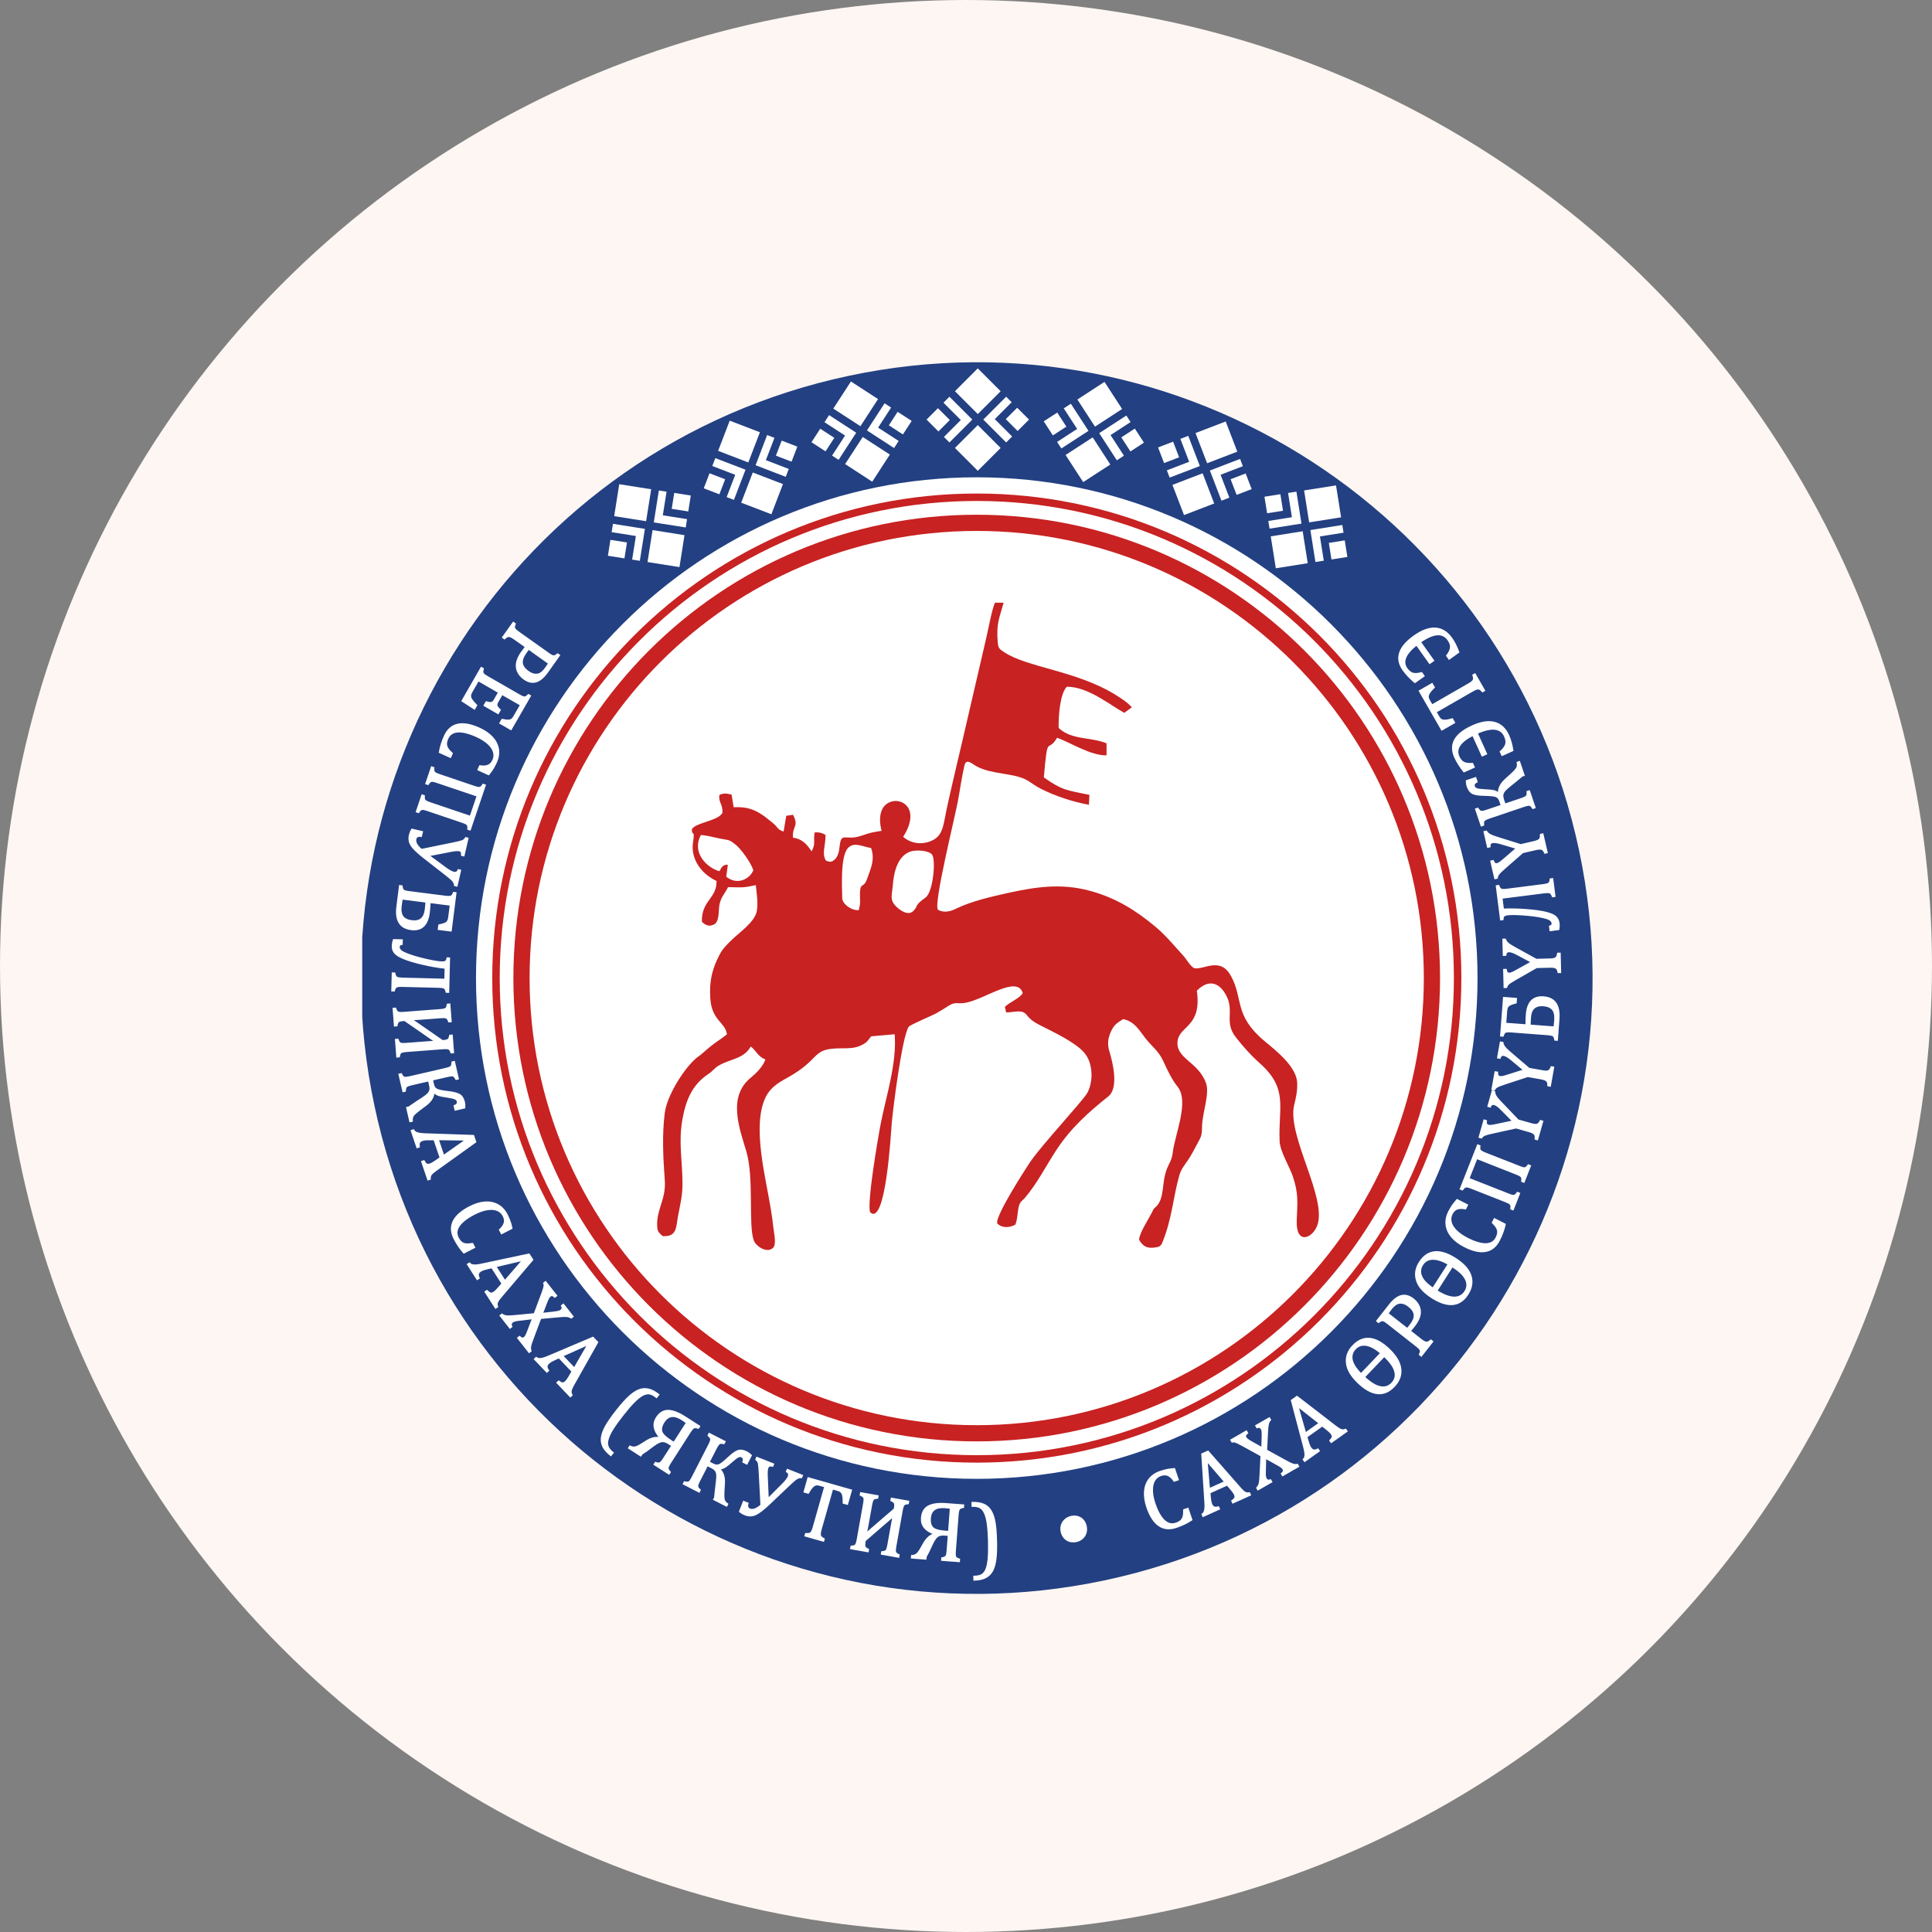 <?xml version="1.0" encoding="UTF-8"?> <svg xmlns="http://www.w3.org/2000/svg" width="80" height="80" viewBox="0 0 80 80" fill="none"><rect x="0" y="0" width="80" height="80" fill="#808080" stroke="none"/><circle cx="40" cy="40" r="40" fill="#FDF6F2"></circle><g clip-path="url(#clip0_737_80)"><path d="M40.499 65.866C54.508 65.866 65.865 54.509 65.865 40.5C65.865 26.491 54.508 15.134 40.499 15.134C26.49 15.134 15.133 26.491 15.133 40.5C15.133 54.509 26.49 65.866 40.499 65.866Z" stroke="black" stroke-width="0.064" stroke-miterlimit="22.926"></path><path d="M40.447 63.252C53.012 63.252 63.198 53.066 63.198 40.5C63.198 27.935 53.012 17.749 40.447 17.749C27.881 17.749 17.695 27.935 17.695 40.5C17.695 53.066 27.881 63.252 40.447 63.252Z" fill="white"></path><path fill-rule="evenodd" clip-rule="evenodd" d="M35.145 15.562C48.917 12.635 62.456 21.427 65.383 35.199C68.31 48.972 59.519 62.51 45.746 65.438C31.973 68.365 18.435 59.573 15.508 45.801C12.58 32.028 21.372 18.49 35.145 15.562ZM40.445 19.764C51.897 19.764 61.181 29.048 61.181 40.5C61.181 51.952 51.897 61.236 40.445 61.236C28.993 61.236 19.71 51.952 19.71 40.5C19.71 29.048 28.993 19.764 40.445 19.764Z" fill="#234082"></path><path fill-rule="evenodd" clip-rule="evenodd" d="M40.447 20.436C51.529 20.436 60.512 29.419 60.512 40.5C60.512 51.581 51.529 60.565 40.447 60.565C29.366 60.565 20.383 51.581 20.383 40.5C20.383 29.419 29.366 20.436 40.447 20.436ZM40.447 20.744C51.358 20.744 60.203 29.589 60.203 40.5C60.203 51.411 51.358 60.256 40.447 60.256C29.537 60.256 20.692 51.411 20.692 40.5C20.692 29.589 29.536 20.744 40.447 20.744Z" fill="#C82222"></path><path fill-rule="evenodd" clip-rule="evenodd" d="M40.443 21.314C51.039 21.314 59.629 29.904 59.629 40.5C59.629 51.096 51.039 59.685 40.443 59.685C29.847 59.685 21.258 51.096 21.258 40.5C21.258 29.904 29.847 21.314 40.443 21.314ZM40.443 21.985C50.669 21.985 58.958 30.275 58.958 40.5C58.958 50.725 50.669 59.014 40.443 59.014C30.218 59.014 21.929 50.725 21.929 40.5C21.929 30.275 30.218 21.985 40.443 21.985Z" fill="#C82222"></path><path fill-rule="evenodd" clip-rule="evenodd" d="M43.219 17.447L43.778 17.084L44.156 17.666L43.597 18.029L43.219 17.447ZM44.048 16.909L44.342 16.718L45.071 17.841L43.948 18.57L43.772 18.299L44.332 17.936L44.602 17.761L44.426 17.491L44.048 16.909ZM44.612 16.543L45.735 15.813L46.464 16.936L45.341 17.666L44.612 16.543ZM46.639 17.206L46.815 17.477L46.256 17.841L45.985 18.016L46.161 18.286L46.539 18.868L46.246 19.059L45.516 17.936L46.639 17.206ZM46.991 17.747L47.368 18.329L46.809 18.693L46.431 18.111L46.991 17.747ZM45.975 19.234L44.853 19.963L44.123 18.84L45.246 18.111L45.975 19.234Z" fill="white"></path><path fill-rule="evenodd" clip-rule="evenodd" d="M38.367 17.374L38.839 16.902L39.33 17.393L38.858 17.865L38.367 17.374ZM39.067 16.675L39.314 16.427L40.261 17.374L39.314 18.321L39.086 18.093L39.557 17.621L39.785 17.393L39.557 17.165L39.067 16.675ZM39.542 16.2L40.488 15.253L41.435 16.2L40.488 17.146L39.542 16.2ZM41.663 16.427L41.891 16.656L41.419 17.128L41.192 17.355L41.419 17.583L41.91 18.074L41.663 18.321L40.716 17.374L41.663 16.427ZM42.119 16.884L42.61 17.374L42.138 17.846L41.647 17.355L42.119 16.884ZM41.435 18.549L40.488 19.495L39.542 18.549L40.488 17.602L41.435 18.549Z" fill="white"></path><path fill-rule="evenodd" clip-rule="evenodd" d="M47.953 18.527L48.576 18.288L48.825 18.936L48.202 19.175L47.953 18.527ZM48.877 18.173L49.203 18.047L49.683 19.297L48.433 19.777L48.317 19.476L48.94 19.237L49.241 19.121L49.125 18.82L48.877 18.173ZM49.504 17.932L50.754 17.452L51.234 18.702L49.984 19.182L49.504 17.932ZM51.349 19.003L51.465 19.304L50.842 19.543L50.541 19.659L50.657 19.959L50.905 20.607L50.579 20.733L50.099 19.483L51.349 19.003ZM51.58 19.605L51.829 20.253L51.206 20.492L50.957 19.844L51.58 19.605ZM50.278 20.848L49.028 21.328L48.548 20.078L49.798 19.598L50.278 20.848Z" fill="white"></path><path fill-rule="evenodd" clip-rule="evenodd" d="M52.359 20.568L53.018 20.464L53.127 21.149L52.468 21.253L52.359 20.568ZM53.337 20.413L53.682 20.358L53.891 21.681L52.569 21.89L52.518 21.572L53.177 21.467L53.495 21.417L53.445 21.099L53.337 20.413ZM54 20.308L55.322 20.099L55.532 21.421L54.209 21.631L54 20.308ZM55.582 21.739L55.633 22.058L54.974 22.162L54.656 22.213L54.706 22.531L54.815 23.216L54.469 23.271L54.26 21.949L55.582 21.739ZM55.683 22.376L55.792 23.062L55.133 23.166L55.024 22.481L55.683 22.376ZM54.151 23.321L52.829 23.531L52.619 22.209L53.942 21.999L54.151 23.321Z" fill="white"></path><path fill-rule="evenodd" clip-rule="evenodd" d="M33.602 18.312L33.965 17.752L34.547 18.13L34.184 18.69L33.602 18.312ZM34.14 17.482L34.331 17.189L35.454 17.918L34.724 19.041L34.454 18.865L34.817 18.306L34.992 18.035L34.722 17.86L34.14 17.482ZM34.506 16.919L35.235 15.796L36.358 16.525L35.629 17.648L34.506 16.919ZM36.628 16.701L36.899 16.876L36.536 17.436L36.36 17.706L36.63 17.881L37.212 18.259L37.022 18.553L35.899 17.823L36.628 16.701ZM37.169 17.052L37.751 17.43L37.388 17.989L36.806 17.611L37.169 17.052ZM36.847 18.823L36.117 19.946L34.995 19.216L35.724 18.094L36.847 18.823Z" fill="white"></path><path fill-rule="evenodd" clip-rule="evenodd" d="M29.141 20.22L29.38 19.597L30.028 19.845L29.788 20.468L29.141 20.22ZM29.495 19.296L29.62 18.97L30.87 19.449L30.391 20.699L30.089 20.584L30.328 19.961L30.444 19.66L30.143 19.545L29.495 19.296ZM29.736 18.669L30.216 17.419L31.466 17.899L30.986 19.149L29.736 18.669ZM31.766 18.014L32.068 18.13L31.829 18.753L31.713 19.053L32.014 19.169L32.662 19.418L32.536 19.744L31.287 19.264L31.766 18.014ZM32.368 18.245L33.016 18.494L32.777 19.117L32.129 18.868L32.368 18.245ZM32.421 20.045L31.941 21.295L30.691 20.815L31.171 19.565L32.421 20.045Z" fill="white"></path><path fill-rule="evenodd" clip-rule="evenodd" d="M25.172 23.013L25.276 22.354L25.962 22.462L25.857 23.121L25.172 23.013ZM25.327 22.036L25.381 21.69L26.704 21.9L26.494 23.222L26.175 23.172L26.28 22.513L26.33 22.195L26.012 22.144L25.327 22.036ZM25.432 21.372L25.641 20.05L26.964 20.259L26.754 21.582L25.432 21.372ZM27.282 20.31L27.601 20.36L27.496 21.019L27.446 21.337L27.764 21.388L28.449 21.496L28.395 21.841L27.072 21.632L27.282 20.31ZM27.919 20.41L28.604 20.519L28.5 21.178L27.814 21.07L27.919 20.41ZM28.344 22.16L28.135 23.482L26.812 23.273L27.022 21.95L28.344 22.16Z" fill="white"></path><path d="M21.307 26.456C21.252 26.417 21.206 26.389 21.17 26.372C21.132 26.355 21.1 26.346 21.072 26.345C21.044 26.344 21.017 26.35 20.991 26.364C20.965 26.378 20.931 26.404 20.889 26.442L20.82 26.394L21.256 25.781L21.324 25.83C21.298 25.898 21.287 25.949 21.291 25.981C21.296 26.014 21.312 26.045 21.341 26.074C21.37 26.104 21.42 26.143 21.488 26.192L22.695 27.05C22.758 27.095 22.807 27.127 22.839 27.143C22.872 27.159 22.9 27.167 22.924 27.168C22.948 27.169 22.971 27.164 22.993 27.154C23.015 27.143 23.048 27.12 23.09 27.086L23.159 27.134L22.667 27.826C22.512 28.044 22.356 28.176 22.197 28.224C22.038 28.271 21.873 28.234 21.703 28.113C21.607 28.044 21.532 27.966 21.478 27.878C21.425 27.789 21.395 27.697 21.39 27.6C21.384 27.504 21.4 27.406 21.439 27.308C21.477 27.209 21.528 27.113 21.594 27.021C21.667 26.918 21.726 26.839 21.77 26.785L21.307 26.456ZM21.886 26.867L21.771 27.029C21.696 27.134 21.648 27.231 21.627 27.318C21.606 27.406 21.614 27.491 21.652 27.573C21.69 27.654 21.762 27.732 21.866 27.807C21.946 27.864 22.02 27.901 22.089 27.917C22.158 27.934 22.222 27.935 22.281 27.921C22.34 27.906 22.395 27.877 22.446 27.835C22.496 27.793 22.543 27.741 22.587 27.679C22.652 27.587 22.7 27.517 22.729 27.467L21.886 26.867Z" fill="white" stroke="white" stroke-width="0.064" stroke-miterlimit="22.926"></path><path d="M21.157 30.201L20.709 29.943L20.793 29.798C20.85 29.81 20.901 29.82 20.947 29.825C20.993 29.83 21.033 29.831 21.067 29.829C21.102 29.826 21.132 29.819 21.158 29.807C21.185 29.795 21.209 29.777 21.23 29.753C21.251 29.729 21.273 29.697 21.295 29.658L21.565 29.189L20.788 28.743L20.605 29.06C20.58 29.104 20.567 29.141 20.565 29.173C20.563 29.205 20.572 29.238 20.592 29.271C20.613 29.304 20.651 29.347 20.705 29.398L20.625 29.538L20.055 29.21L20.136 29.07C20.203 29.091 20.256 29.101 20.297 29.101C20.336 29.102 20.369 29.095 20.395 29.079C20.422 29.063 20.448 29.031 20.475 28.985L20.657 28.668L19.802 28.176L19.536 28.637C19.509 28.685 19.49 28.727 19.481 28.762C19.472 28.797 19.472 28.831 19.48 28.865C19.487 28.898 19.502 28.932 19.525 28.968C19.549 29.003 19.574 29.037 19.602 29.069C19.631 29.1 19.674 29.145 19.729 29.204L19.645 29.35L19.141 29.023L19.93 27.649L20.003 27.691C19.983 27.762 19.977 27.813 19.985 27.845C19.992 27.877 20.012 27.906 20.044 27.933C20.075 27.96 20.128 27.994 20.201 28.036L21.484 28.774C21.552 28.813 21.604 28.839 21.637 28.852C21.672 28.865 21.7 28.871 21.724 28.87C21.748 28.868 21.77 28.861 21.792 28.848C21.813 28.835 21.843 28.81 21.882 28.771L21.955 28.813L21.157 30.201Z" fill="white" stroke="white" stroke-width="0.064" stroke-miterlimit="22.926"></path><path d="M20.233 32.068L19.801 31.873L19.871 31.718C19.973 31.734 20.059 31.735 20.129 31.721C20.2 31.707 20.259 31.679 20.305 31.638C20.351 31.598 20.39 31.542 20.422 31.47C20.471 31.363 20.478 31.251 20.444 31.136C20.411 31.02 20.334 30.906 20.213 30.793C20.091 30.681 19.93 30.579 19.727 30.487C19.523 30.395 19.34 30.337 19.179 30.311C19.017 30.285 18.882 30.294 18.774 30.338C18.666 30.382 18.587 30.46 18.536 30.572C18.497 30.657 18.478 30.732 18.478 30.798C18.478 30.863 18.496 30.926 18.532 30.986C18.569 31.047 18.631 31.117 18.719 31.198L18.649 31.352L18.203 31.15C18.221 31.041 18.247 30.932 18.28 30.824C18.313 30.715 18.358 30.6 18.413 30.477C18.533 30.213 18.712 30.054 18.952 30C19.192 29.946 19.489 29.999 19.843 30.159C20.066 30.259 20.245 30.383 20.381 30.528C20.516 30.674 20.599 30.836 20.629 31.013C20.659 31.191 20.631 31.374 20.545 31.563C20.502 31.658 20.458 31.743 20.412 31.818C20.366 31.894 20.306 31.977 20.233 32.068Z" fill="white" stroke="white" stroke-width="0.064" stroke-miterlimit="22.926"></path><path d="M19.462 34.358L19.382 34.331C19.388 34.265 19.385 34.217 19.374 34.187C19.363 34.157 19.341 34.131 19.306 34.109C19.271 34.088 19.209 34.063 19.121 34.033L17.718 33.558C17.656 33.537 17.608 33.523 17.577 33.515C17.544 33.508 17.517 33.505 17.495 33.506C17.474 33.507 17.455 33.511 17.44 33.518C17.424 33.525 17.408 33.536 17.392 33.553C17.376 33.57 17.355 33.597 17.33 33.636L17.25 33.609L17.48 32.928L17.56 32.955C17.555 33.02 17.557 33.067 17.567 33.097C17.578 33.127 17.601 33.153 17.636 33.175C17.67 33.197 17.732 33.223 17.822 33.254L19.479 33.814L19.77 32.955L18.112 32.395C18.04 32.37 17.986 32.355 17.951 32.348C17.916 32.342 17.887 32.341 17.864 32.346C17.84 32.351 17.818 32.362 17.798 32.379C17.777 32.397 17.753 32.429 17.723 32.474L17.643 32.447L17.874 31.765L17.954 31.792C17.948 31.865 17.952 31.916 17.966 31.946C17.979 31.976 18.004 32.001 18.04 32.021C18.077 32.041 18.135 32.064 18.215 32.091L19.617 32.566C19.691 32.591 19.747 32.607 19.782 32.613C19.819 32.619 19.848 32.619 19.871 32.613C19.894 32.607 19.915 32.596 19.933 32.579C19.951 32.562 19.976 32.531 20.006 32.486L20.086 32.513L19.462 34.358Z" fill="white" stroke="white" stroke-width="0.064" stroke-miterlimit="22.926"></path><path d="M18.833 36.662C18.828 36.602 18.807 36.544 18.769 36.492C18.73 36.439 18.631 36.35 18.469 36.224L17.561 35.516C17.286 35.301 17.109 35.13 17.029 35.002C16.949 34.874 16.927 34.736 16.961 34.588C16.981 34.498 17.013 34.418 17.057 34.346L17.482 34.444L17.44 34.624C17.309 34.604 17.232 34.643 17.209 34.742C17.179 34.875 17.259 35.022 17.448 35.184L18.76 34.916C18.965 34.874 19.096 34.841 19.151 34.818C19.207 34.794 19.252 34.753 19.287 34.695L19.368 34.714L19.203 35.429L19.121 35.41C19.134 35.301 19.102 35.237 19.025 35.219C18.954 35.203 18.838 35.211 18.676 35.243L17.744 35.424L18.437 35.935C18.585 36.044 18.701 36.108 18.784 36.127C18.882 36.15 18.947 36.115 18.98 36.022L19.062 36.041L18.915 36.681L18.833 36.662Z" fill="white" stroke="white" stroke-width="0.064" stroke-miterlimit="22.926"></path><path d="M16.554 36.68L16.638 36.69C16.649 36.781 16.672 36.839 16.705 36.867C16.74 36.894 16.822 36.916 16.951 36.932L18.42 37.119C18.561 37.137 18.65 37.134 18.688 37.112C18.725 37.09 18.758 37.04 18.788 36.963L18.871 36.974L18.672 38.541L18.159 38.476L18.18 38.308C18.32 38.281 18.419 38.25 18.479 38.212C18.539 38.174 18.576 38.099 18.59 37.987L18.656 37.471L17.799 37.362C17.792 37.526 17.781 37.67 17.765 37.794C17.7 38.308 17.453 38.537 17.024 38.483C16.566 38.425 16.372 38.112 16.444 37.546L16.554 36.68ZM17.646 37.343L16.648 37.216C16.631 37.298 16.616 37.391 16.603 37.495C16.576 37.701 16.601 37.853 16.674 37.953C16.748 38.053 16.874 38.114 17.049 38.136C17.383 38.179 17.573 38.026 17.618 37.677C17.637 37.53 17.646 37.419 17.646 37.343Z" fill="white" stroke="white" stroke-width="0.064" stroke-miterlimit="22.926"></path><path d="M16.234 41.022L16.253 40.297L16.337 40.299C16.357 40.396 16.389 40.455 16.433 40.477C16.477 40.499 16.557 40.511 16.675 40.514L18.431 40.558L18.443 40.083C18.151 40.052 17.839 39.998 17.506 39.921C17.174 39.844 16.912 39.766 16.72 39.687C16.528 39.608 16.402 39.529 16.341 39.449C16.28 39.369 16.251 39.281 16.253 39.183C16.256 39.084 16.272 38.996 16.301 38.918L16.647 38.927L16.642 39.095C16.561 39.103 16.52 39.142 16.518 39.211C16.517 39.263 16.541 39.313 16.591 39.363C16.641 39.414 16.765 39.474 16.963 39.544C17.161 39.614 17.399 39.681 17.677 39.743C17.955 39.805 18.157 39.838 18.285 39.841C18.37 39.843 18.428 39.832 18.46 39.808C18.492 39.783 18.513 39.739 18.522 39.675L18.604 39.677L18.569 41.081L18.485 41.078C18.466 40.993 18.44 40.939 18.406 40.914C18.372 40.889 18.285 40.875 18.146 40.871L16.667 40.834C16.531 40.83 16.445 40.84 16.408 40.864C16.371 40.886 16.341 40.94 16.318 41.024L16.234 41.022Z" fill="white" stroke="white" stroke-width="0.064" stroke-miterlimit="22.926"></path><path d="M16.387 43.049L16.471 43.043C16.5 43.128 16.534 43.18 16.572 43.2C16.611 43.22 16.696 43.225 16.826 43.215L17.56 43.159C17.8 43.141 17.955 43.131 18.023 43.131L18.023 43.124L16.753 42.244C16.616 42.254 16.532 42.273 16.498 42.3C16.465 42.327 16.441 42.384 16.427 42.468L16.343 42.474L16.289 41.761L16.373 41.755C16.402 41.841 16.436 41.894 16.475 41.914C16.514 41.935 16.598 41.94 16.729 41.93L18.205 41.818C18.355 41.807 18.444 41.785 18.473 41.753C18.501 41.721 18.521 41.667 18.534 41.59L18.617 41.584L18.672 42.297L18.588 42.304C18.563 42.229 18.534 42.179 18.5 42.153C18.467 42.128 18.377 42.121 18.229 42.132L17.478 42.189C17.31 42.202 17.168 42.209 17.052 42.211L17.053 42.221L18.323 43.101C18.444 43.092 18.521 43.074 18.555 43.048C18.59 43.022 18.615 42.966 18.632 42.878L18.715 42.872L18.77 43.582L18.686 43.588C18.661 43.513 18.632 43.463 18.598 43.438C18.564 43.412 18.474 43.405 18.326 43.416L16.85 43.529C16.714 43.539 16.63 43.558 16.596 43.585C16.563 43.612 16.539 43.668 16.525 43.752L16.441 43.759L16.387 43.049Z" fill="white" stroke="white" stroke-width="0.064" stroke-miterlimit="22.926"></path><path d="M16.849 45.866L16.931 45.847C17.032 45.776 17.122 45.715 17.199 45.664L17.507 45.462C17.611 45.393 17.684 45.336 17.726 45.29C17.767 45.244 17.795 45.195 17.808 45.144C17.82 45.092 17.818 45.027 17.8 44.948L17.753 44.745L17.064 44.904C16.931 44.934 16.85 44.966 16.821 44.998C16.792 45.029 16.777 45.088 16.776 45.174L16.694 45.193L16.531 44.489L16.613 44.47C16.648 44.542 16.684 44.588 16.721 44.609C16.757 44.63 16.848 44.623 16.991 44.59L18.434 44.257C18.581 44.223 18.666 44.189 18.689 44.153C18.712 44.117 18.724 44.06 18.725 43.983L18.807 43.964L18.969 44.668L18.887 44.687C18.851 44.616 18.815 44.571 18.778 44.551C18.741 44.531 18.651 44.537 18.506 44.571L17.896 44.712L17.942 44.912C17.963 45.002 18.006 45.066 18.072 45.105C18.138 45.145 18.291 45.179 18.532 45.207C18.759 45.232 18.922 45.272 19.02 45.326C19.118 45.379 19.187 45.489 19.225 45.653C19.237 45.706 19.24 45.777 19.235 45.868L18.852 45.957L18.814 45.792C18.921 45.753 18.965 45.692 18.946 45.608C18.934 45.558 18.9 45.519 18.844 45.494C18.788 45.468 18.67 45.442 18.492 45.415C18.347 45.394 18.238 45.373 18.167 45.35C18.096 45.327 18.031 45.287 17.975 45.23L17.962 45.233C17.948 45.429 17.843 45.601 17.644 45.751L17.34 45.979C17.228 46.064 17.151 46.135 17.11 46.192C17.068 46.25 17.053 46.325 17.063 46.419L16.981 46.438L16.849 45.866Z" fill="white" stroke="white" stroke-width="0.064" stroke-miterlimit="22.926"></path><path d="M17.472 48.1L17.552 48.073C17.581 48.124 17.606 48.159 17.628 48.181C17.65 48.204 17.675 48.218 17.702 48.222C17.73 48.228 17.763 48.223 17.802 48.21C17.839 48.198 17.877 48.18 17.917 48.157C17.956 48.134 18 48.105 18.048 48.072L18.236 47.941L17.981 47.185L17.803 47.184C17.714 47.183 17.647 47.185 17.603 47.191C17.559 47.196 17.52 47.204 17.487 47.215C17.422 47.237 17.381 47.27 17.361 47.313C17.342 47.356 17.339 47.414 17.353 47.485L17.273 47.512L17.039 46.82L17.119 46.793C17.148 46.85 17.202 46.891 17.277 46.915C17.353 46.939 17.454 46.954 17.581 46.958L19.603 47.027L19.69 47.283L18.069 48.445C17.994 48.5 17.938 48.544 17.9 48.579C17.862 48.614 17.836 48.65 17.82 48.687C17.805 48.723 17.8 48.768 17.805 48.82L17.725 48.847L17.472 48.1ZM18.137 47.181L18.366 47.859L19.307 47.197L18.137 47.181Z" fill="white" stroke="white" stroke-width="0.064" stroke-miterlimit="22.926"></path><path d="M21.19 50.859L20.769 51.075L20.692 50.924C20.767 50.854 20.822 50.787 20.854 50.723C20.888 50.659 20.903 50.596 20.9 50.535C20.896 50.474 20.877 50.408 20.841 50.338C20.787 50.233 20.705 50.158 20.593 50.112C20.483 50.066 20.345 50.056 20.181 50.08C20.017 50.105 19.837 50.168 19.639 50.269C19.44 50.371 19.28 50.478 19.16 50.588C19.038 50.699 18.961 50.81 18.928 50.922C18.895 51.033 18.907 51.144 18.963 51.254C19.006 51.337 19.052 51.399 19.104 51.44C19.154 51.48 19.215 51.505 19.285 51.515C19.355 51.524 19.449 51.519 19.566 51.5L19.644 51.651L19.208 51.874C19.134 51.792 19.064 51.704 19.001 51.61C18.936 51.517 18.874 51.41 18.812 51.29C18.68 51.032 18.668 50.793 18.775 50.572C18.882 50.35 19.109 50.151 19.455 49.974C19.672 49.862 19.88 49.799 20.079 49.784C20.277 49.769 20.455 49.805 20.612 49.892C20.77 49.979 20.896 50.115 20.991 50.3C21.038 50.392 21.077 50.48 21.107 50.563C21.138 50.646 21.165 50.745 21.19 50.859Z" fill="white" stroke="white" stroke-width="0.064" stroke-miterlimit="22.926"></path><path d="M20.096 53.492L20.167 53.447C20.207 53.489 20.241 53.518 20.267 53.534C20.294 53.55 20.321 53.558 20.349 53.556C20.378 53.554 20.409 53.542 20.443 53.52C20.476 53.499 20.509 53.473 20.542 53.441C20.575 53.408 20.61 53.37 20.648 53.326L20.799 53.153L20.369 52.482L20.197 52.524C20.11 52.544 20.045 52.562 20.004 52.578C19.963 52.594 19.927 52.611 19.897 52.63C19.84 52.667 19.807 52.709 19.799 52.756C19.791 52.802 19.802 52.859 19.832 52.924L19.761 52.97L19.367 52.355L19.438 52.309C19.481 52.358 19.542 52.384 19.621 52.39C19.7 52.395 19.802 52.385 19.926 52.358L21.905 51.937L22.051 52.164L20.759 53.683C20.699 53.754 20.655 53.811 20.627 53.854C20.599 53.897 20.582 53.938 20.576 53.978C20.57 54.016 20.576 54.061 20.593 54.111L20.522 54.157L20.096 53.492ZM20.52 52.441L20.906 53.043L21.659 52.173L20.52 52.441Z" fill="white" stroke="white" stroke-width="0.064" stroke-miterlimit="22.926"></path><path d="M23.041 53.652L22.975 53.704C22.935 53.666 22.899 53.644 22.867 53.639C22.835 53.633 22.805 53.642 22.775 53.666C22.75 53.685 22.725 53.718 22.701 53.765C22.677 53.811 22.651 53.871 22.623 53.943L22.45 54.395L22.912 54.343C22.981 54.336 23.035 54.328 23.074 54.32C23.113 54.312 23.144 54.304 23.168 54.296C23.191 54.286 23.213 54.275 23.233 54.259C23.261 54.237 23.277 54.21 23.284 54.179C23.291 54.148 23.283 54.11 23.26 54.067L23.326 54.015L23.718 54.514L23.652 54.566C23.616 54.541 23.577 54.524 23.535 54.514C23.494 54.504 23.442 54.499 23.379 54.5C23.315 54.501 23.219 54.507 23.09 54.519L22.381 54.584L22.087 55.368C22.045 55.478 22.017 55.557 22.002 55.603C21.986 55.65 21.975 55.691 21.967 55.726C21.96 55.762 21.956 55.796 21.957 55.831C21.957 55.864 21.964 55.901 21.977 55.941L21.911 55.993L21.447 55.403L21.513 55.351C21.552 55.387 21.588 55.408 21.619 55.416C21.65 55.423 21.682 55.415 21.713 55.39C21.738 55.37 21.761 55.342 21.781 55.305C21.801 55.268 21.823 55.219 21.847 55.156L22.062 54.593L21.439 54.667C21.334 54.68 21.259 54.704 21.213 54.74C21.183 54.763 21.166 54.791 21.16 54.821C21.153 54.853 21.162 54.89 21.184 54.933L21.118 54.985L20.719 54.477L20.785 54.425C20.82 54.45 20.854 54.468 20.884 54.478C20.915 54.489 20.949 54.496 20.986 54.499C21.023 54.501 21.068 54.502 21.12 54.5C21.172 54.498 21.261 54.491 21.385 54.48L22.129 54.408L22.455 53.538C22.485 53.457 22.505 53.397 22.516 53.358C22.528 53.319 22.535 53.286 22.539 53.258C22.543 53.229 22.543 53.206 22.54 53.188C22.538 53.17 22.532 53.151 22.524 53.131L22.59 53.079L23.041 53.652Z" fill="white" stroke="white" stroke-width="0.064" stroke-miterlimit="22.926"></path><path d="M23.073 57.255L23.134 57.197C23.181 57.231 23.22 57.253 23.249 57.264C23.278 57.275 23.306 57.277 23.333 57.27C23.361 57.263 23.389 57.245 23.419 57.216C23.447 57.19 23.474 57.158 23.5 57.12C23.527 57.082 23.555 57.038 23.583 56.987L23.699 56.789L23.149 56.212L22.987 56.285C22.906 56.322 22.846 56.352 22.809 56.376C22.771 56.399 22.739 56.423 22.714 56.447C22.664 56.494 22.64 56.541 22.641 56.589C22.641 56.636 22.663 56.689 22.706 56.748L22.645 56.806L22.141 56.278L22.201 56.219C22.253 56.259 22.318 56.273 22.397 56.263C22.475 56.254 22.573 56.224 22.69 56.174L24.553 55.384L24.739 55.58L23.76 57.317C23.715 57.398 23.682 57.462 23.663 57.51C23.644 57.557 23.635 57.601 23.636 57.641C23.637 57.68 23.652 57.723 23.678 57.768L23.617 57.826L23.073 57.255ZM23.288 56.142L23.782 56.66L24.356 55.663L23.288 56.142Z" fill="white" stroke="white" stroke-width="0.064" stroke-miterlimit="22.926"></path><path d="M25.294 60.263C25.142 60.144 25.035 60.023 24.974 59.902C24.914 59.78 24.894 59.652 24.914 59.515C24.933 59.379 24.99 59.227 25.083 59.058C25.177 58.89 25.325 58.676 25.526 58.42C25.726 58.166 25.898 57.972 26.04 57.84C26.183 57.707 26.318 57.615 26.446 57.562C26.575 57.509 26.706 57.497 26.841 57.526C26.975 57.555 27.118 57.628 27.27 57.748L27.184 57.858C27.121 57.809 27.061 57.771 27.005 57.743C26.94 57.713 26.874 57.7 26.808 57.706C26.733 57.712 26.655 57.74 26.573 57.789C26.476 57.847 26.367 57.938 26.244 58.063C26.115 58.194 25.961 58.374 25.781 58.603C25.622 58.805 25.494 58.981 25.396 59.133C25.299 59.285 25.231 59.418 25.192 59.532C25.158 59.628 25.143 59.711 25.147 59.783C25.151 59.846 25.169 59.904 25.2 59.959C25.236 60.023 25.296 60.087 25.381 60.153L25.294 60.263Z" fill="white" stroke="white" stroke-width="0.064" stroke-miterlimit="22.926"></path><path d="M27.096 60.639L27.141 60.568C27.226 60.595 27.288 60.599 27.327 60.581C27.366 60.561 27.421 60.497 27.491 60.386L27.829 59.861L27.681 59.766C27.587 59.706 27.499 59.678 27.417 59.683C27.335 59.688 27.221 59.743 27.075 59.849C26.863 60.01 26.698 60.129 26.576 60.205L26.53 60.276L26.039 59.961L26.084 59.89C26.16 59.929 26.234 59.94 26.306 59.924C26.378 59.908 26.475 59.86 26.598 59.781L26.762 59.677C26.96 59.552 27.146 59.505 27.318 59.538L27.328 59.522C27.07 59.235 27.023 58.962 27.188 58.704C27.314 58.509 27.472 58.41 27.663 58.411C27.854 58.412 28.085 58.499 28.356 58.673L28.96 59.06L28.915 59.131C28.83 59.102 28.767 59.098 28.726 59.118C28.685 59.139 28.63 59.204 28.56 59.313L27.761 60.559C27.683 60.681 27.647 60.763 27.653 60.805C27.66 60.847 27.69 60.897 27.745 60.955L27.7 61.026L27.096 60.639ZM28.435 58.914C28.372 58.866 28.306 58.82 28.239 58.777C27.916 58.569 27.665 58.605 27.486 58.883C27.398 59.022 27.365 59.147 27.39 59.262C27.414 59.375 27.545 59.508 27.781 59.659L27.906 59.74L28.435 58.914Z" fill="white" stroke="white" stroke-width="0.064" stroke-miterlimit="22.926"></path><path d="M29.562 62.088L29.601 62.013C29.612 61.889 29.623 61.782 29.634 61.69L29.677 61.324C29.692 61.201 29.695 61.108 29.687 61.046C29.679 60.985 29.659 60.932 29.628 60.889C29.597 60.846 29.545 60.806 29.473 60.769L29.287 60.674L28.965 61.304C28.903 61.425 28.875 61.507 28.88 61.55C28.886 61.592 28.921 61.642 28.986 61.698L28.948 61.773L28.305 61.444L28.343 61.369C28.42 61.388 28.479 61.391 28.518 61.376C28.558 61.362 28.611 61.288 28.679 61.157L29.353 59.839C29.422 59.705 29.45 59.618 29.438 59.577C29.425 59.536 29.39 59.49 29.331 59.44L29.369 59.365L30.012 59.694L29.974 59.769C29.897 59.752 29.839 59.75 29.8 59.766C29.761 59.781 29.707 59.854 29.64 59.986L29.354 60.544L29.537 60.637C29.619 60.679 29.697 60.688 29.769 60.663C29.841 60.638 29.966 60.542 30.143 60.376C30.308 60.219 30.444 60.12 30.548 60.079C30.652 60.039 30.78 60.057 30.93 60.134C30.978 60.159 31.035 60.202 31.102 60.264L30.923 60.614L30.772 60.537C30.811 60.431 30.793 60.358 30.717 60.319C30.67 60.295 30.619 60.296 30.563 60.322C30.507 60.349 30.412 60.422 30.276 60.541C30.167 60.639 30.08 60.708 30.017 60.747C29.953 60.787 29.881 60.81 29.802 60.817L29.796 60.829C29.937 60.965 30 61.157 29.987 61.406L29.965 61.785C29.958 61.926 29.963 62.03 29.98 62.099C29.997 62.167 30.045 62.228 30.123 62.281L30.085 62.355L29.562 62.088Z" fill="white" stroke="white" stroke-width="0.064" stroke-miterlimit="22.926"></path><path d="M33.187 61.175C33.126 61.171 33.067 61.183 33.009 61.213C32.951 61.243 32.848 61.328 32.699 61.47L31.864 62.263C31.612 62.503 31.416 62.653 31.278 62.712C31.139 62.773 31 62.775 30.859 62.719C30.773 62.685 30.698 62.642 30.633 62.588L30.793 62.182L30.964 62.25C30.926 62.377 30.953 62.459 31.047 62.496C31.174 62.546 31.332 62.489 31.52 62.325L31.449 60.988C31.438 60.779 31.425 60.645 31.41 60.586C31.394 60.528 31.361 60.477 31.308 60.435L31.339 60.356L32.022 60.626L31.991 60.704C31.885 60.675 31.817 60.697 31.789 60.771C31.762 60.839 31.752 60.955 31.76 61.12L31.801 62.068L32.409 61.459C32.539 61.328 32.62 61.223 32.651 61.144C32.688 61.051 32.663 60.98 32.575 60.934L32.606 60.856L33.217 61.097L33.187 61.175Z" fill="white" stroke="white" stroke-width="0.064" stroke-miterlimit="22.926"></path><path d="M33.467 61.201L35.248 61.707L35.085 62.28L34.924 62.234C34.927 62.133 34.924 62.051 34.916 61.99C34.908 61.928 34.895 61.879 34.877 61.843C34.859 61.808 34.836 61.779 34.81 61.758C34.783 61.738 34.739 61.719 34.679 61.702L34.47 61.642L33.991 63.328C33.973 63.392 33.962 63.445 33.958 63.485C33.955 63.526 33.956 63.559 33.965 63.586C33.974 63.613 33.988 63.636 34.01 63.656C34.032 63.675 34.068 63.699 34.118 63.726L34.095 63.807L33.343 63.593L33.366 63.512C33.401 63.515 33.433 63.514 33.461 63.513C33.488 63.511 33.511 63.506 33.531 63.498C33.551 63.49 33.568 63.478 33.584 63.461C33.6 63.444 33.616 63.42 33.632 63.387C33.648 63.355 33.665 63.306 33.684 63.24L34.162 61.555L33.955 61.496C33.903 61.481 33.859 61.474 33.823 61.475C33.787 61.475 33.75 61.487 33.712 61.51C33.675 61.533 33.636 61.57 33.596 61.621C33.556 61.672 33.514 61.738 33.468 61.82L33.305 61.774L33.467 61.201Z" fill="white" stroke="white" stroke-width="0.064" stroke-miterlimit="22.926"></path><path d="M36.506 64.346L36.521 64.263C36.61 64.256 36.67 64.237 36.699 64.204C36.727 64.172 36.753 64.091 36.776 63.962L36.906 63.238C36.948 63.001 36.977 62.849 36.994 62.782L36.987 62.781L35.818 63.791C35.794 63.925 35.791 64.012 35.809 64.052C35.827 64.09 35.875 64.127 35.953 64.162L35.939 64.245L35.234 64.119L35.249 64.036C35.34 64.029 35.4 64.01 35.429 63.978C35.459 63.945 35.485 63.864 35.508 63.736L35.768 62.278C35.795 62.13 35.796 62.038 35.773 62.003C35.748 61.968 35.701 61.934 35.63 61.903L35.645 61.82L36.349 61.946L36.334 62.029C36.256 62.034 36.2 62.05 36.167 62.076C36.134 62.102 36.104 62.188 36.078 62.334L35.946 63.075C35.916 63.241 35.888 63.38 35.861 63.492L35.871 63.494L37.04 62.485C37.061 62.366 37.064 62.286 37.047 62.246C37.031 62.206 36.982 62.168 36.902 62.13L36.916 62.047L37.617 62.172L37.602 62.255C37.524 62.261 37.468 62.276 37.435 62.303C37.402 62.329 37.372 62.414 37.346 62.56L37.086 64.017C37.062 64.152 37.059 64.239 37.077 64.278C37.095 64.317 37.143 64.354 37.221 64.389L37.207 64.471L36.506 64.346Z" fill="white" stroke="white" stroke-width="0.064" stroke-miterlimit="22.926"></path><path d="M39.002 64.6L39.008 64.516C39.096 64.5 39.152 64.474 39.178 64.439C39.203 64.404 39.221 64.321 39.23 64.19L39.278 63.567L39.102 63.554C38.992 63.546 38.901 63.563 38.831 63.607C38.761 63.65 38.687 63.753 38.608 63.915C38.499 64.157 38.41 64.341 38.338 64.465L38.332 64.549L37.75 64.505L37.756 64.421C37.842 64.419 37.911 64.393 37.967 64.346C38.023 64.298 38.086 64.209 38.156 64.081L38.251 63.911C38.366 63.708 38.508 63.578 38.675 63.525L38.677 63.507C38.313 63.377 38.142 63.159 38.166 62.853C38.183 62.621 38.276 62.46 38.444 62.37C38.613 62.28 38.858 62.247 39.179 62.272L39.894 62.326L39.888 62.41C39.8 62.425 39.742 62.451 39.716 62.488C39.69 62.526 39.672 62.609 39.662 62.739L39.549 64.215C39.538 64.359 39.546 64.448 39.571 64.482C39.597 64.516 39.647 64.545 39.723 64.57L39.717 64.654L39.002 64.6ZM39.363 62.447C39.284 62.434 39.205 62.425 39.125 62.419C38.742 62.389 38.538 62.539 38.513 62.869C38.5 63.033 38.532 63.159 38.608 63.248C38.683 63.337 38.861 63.392 39.14 63.413L39.289 63.424L39.363 62.447Z" fill="white" stroke="white" stroke-width="0.064" stroke-miterlimit="22.926"></path><path d="M40.258 62.222C40.452 62.217 40.611 62.243 40.735 62.297C40.859 62.352 40.957 62.439 41.028 62.556C41.099 62.674 41.153 62.827 41.189 63.017C41.224 63.206 41.246 63.464 41.254 63.79C41.263 64.114 41.254 64.372 41.228 64.565C41.203 64.758 41.158 64.916 41.093 65.038C41.027 65.161 40.933 65.254 40.812 65.318C40.69 65.381 40.532 65.415 40.339 65.42L40.335 65.28C40.415 65.278 40.486 65.269 40.547 65.254C40.616 65.237 40.674 65.204 40.722 65.157C40.776 65.106 40.818 65.035 40.85 64.943C40.888 64.838 40.914 64.698 40.929 64.524C40.945 64.34 40.949 64.103 40.942 63.812C40.935 63.555 40.921 63.338 40.9 63.158C40.877 62.979 40.845 62.833 40.803 62.72C40.768 62.625 40.726 62.552 40.677 62.499C40.634 62.453 40.583 62.419 40.524 62.397C40.456 62.371 40.369 62.36 40.261 62.362L40.258 62.222Z" fill="white" stroke="white" stroke-width="0.064" stroke-miterlimit="22.926"></path><path d="M44.545 63.826C44.446 63.844 44.353 63.837 44.268 63.807C44.183 63.776 44.113 63.725 44.056 63.654C44 63.582 43.964 63.497 43.946 63.399C43.93 63.307 43.937 63.219 43.967 63.133C43.997 63.048 44.049 62.975 44.121 62.915C44.193 62.855 44.278 62.816 44.376 62.798C44.476 62.78 44.568 62.786 44.652 62.815C44.737 62.845 44.807 62.895 44.862 62.965C44.918 63.035 44.954 63.119 44.972 63.218C44.989 63.316 44.983 63.408 44.953 63.494C44.922 63.581 44.871 63.654 44.8 63.712C44.729 63.77 44.644 63.809 44.545 63.826Z" fill="white"></path><path d="M44.545 63.826C44.446 63.844 44.353 63.837 44.268 63.807C44.183 63.776 44.113 63.725 44.056 63.654C44 63.582 43.964 63.497 43.946 63.399C43.93 63.307 43.937 63.219 43.967 63.133C43.997 63.048 44.049 62.975 44.121 62.915C44.193 62.855 44.278 62.816 44.376 62.798C44.476 62.78 44.568 62.786 44.652 62.815C44.737 62.845 44.807 62.895 44.862 62.965C44.918 63.035 44.954 63.119 44.972 63.218C44.989 63.316 44.983 63.408 44.953 63.494C44.922 63.581 44.871 63.654 44.8 63.712C44.729 63.77 44.644 63.809 44.545 63.826Z" stroke="white" stroke-width="0.064" stroke-miterlimit="22.926"></path><path d="M48.628 60.821L48.78 61.27L48.62 61.324C48.562 61.239 48.503 61.175 48.445 61.134C48.386 61.091 48.326 61.067 48.265 61.061C48.204 61.056 48.136 61.065 48.062 61.091C47.95 61.128 47.864 61.199 47.802 61.302C47.74 61.405 47.709 61.54 47.71 61.705C47.71 61.871 47.746 62.059 47.817 62.269C47.889 62.481 47.971 62.655 48.063 62.791C48.154 62.926 48.253 63.019 48.359 63.068C48.464 63.117 48.576 63.122 48.692 63.082C48.781 63.052 48.849 63.015 48.897 62.971C48.944 62.926 48.978 62.87 48.998 62.802C49.017 62.734 49.026 62.641 49.025 62.522L49.185 62.467L49.342 62.931C49.249 62.992 49.152 63.048 49.051 63.097C48.949 63.147 48.834 63.193 48.706 63.237C48.432 63.33 48.193 63.307 47.99 63.168C47.787 63.03 47.623 62.777 47.498 62.408C47.42 62.177 47.388 61.962 47.401 61.763C47.416 61.565 47.477 61.394 47.587 61.251C47.696 61.108 47.849 61.004 48.046 60.937C48.144 60.904 48.237 60.878 48.323 60.86C48.41 60.842 48.511 60.829 48.628 60.821Z" fill="white" stroke="white" stroke-width="0.064" stroke-miterlimit="22.926"></path><path d="M51.051 62.225L51.016 62.149C51.063 62.115 51.096 62.086 51.117 62.062C51.137 62.039 51.148 62.012 51.15 61.984C51.153 61.956 51.145 61.924 51.128 61.886C51.112 61.851 51.091 61.814 51.064 61.777C51.037 61.74 51.004 61.699 50.966 61.656L50.817 61.481L50.091 61.809L50.106 61.986C50.115 62.075 50.123 62.141 50.133 62.184C50.142 62.227 50.154 62.266 50.169 62.297C50.197 62.36 50.233 62.398 50.279 62.413C50.323 62.428 50.381 62.425 50.45 62.405L50.485 62.481L49.819 62.782L49.785 62.706C49.839 62.67 49.874 62.613 49.891 62.536C49.907 62.458 49.912 62.356 49.903 62.23L49.773 60.21L50.02 60.099L51.336 61.597C51.397 61.667 51.447 61.719 51.485 61.753C51.524 61.787 51.562 61.809 51.6 61.821C51.638 61.833 51.683 61.834 51.735 61.824L51.769 61.901L51.051 62.225ZM50.071 61.654L50.723 61.36L49.972 60.488L50.071 61.654Z" fill="white" stroke="white" stroke-width="0.064" stroke-miterlimit="22.926"></path><path d="M51.608 59.265L51.65 59.338C51.606 59.372 51.58 59.405 51.57 59.436C51.56 59.466 51.565 59.498 51.584 59.53C51.599 59.558 51.628 59.587 51.671 59.618C51.714 59.649 51.769 59.683 51.836 59.72L52.259 59.957L52.274 59.492C52.276 59.423 52.276 59.368 52.274 59.328C52.272 59.288 52.269 59.257 52.264 59.232C52.258 59.208 52.249 59.185 52.236 59.163C52.219 59.132 52.195 59.111 52.165 59.1C52.135 59.089 52.096 59.092 52.051 59.108L52.009 59.035L52.559 58.719L52.601 58.792C52.571 58.824 52.548 58.86 52.532 58.9C52.516 58.939 52.504 58.99 52.496 59.053C52.487 59.116 52.48 59.212 52.473 59.341L52.436 60.052L53.169 60.456C53.273 60.513 53.347 60.553 53.39 60.574C53.434 60.596 53.472 60.613 53.507 60.626C53.541 60.638 53.575 60.647 53.608 60.651C53.642 60.656 53.679 60.654 53.721 60.647L53.763 60.72L53.112 61.094L53.07 61.022C53.111 60.988 53.137 60.956 53.149 60.926C53.161 60.897 53.157 60.864 53.137 60.829C53.121 60.801 53.097 60.775 53.063 60.75C53.029 60.724 52.984 60.696 52.925 60.663L52.399 60.369L52.383 60.996C52.38 61.102 52.393 61.18 52.422 61.23C52.441 61.263 52.465 61.284 52.495 61.295C52.525 61.306 52.563 61.303 52.609 61.287L52.651 61.36L52.09 61.682L52.048 61.609C52.079 61.577 52.101 61.547 52.116 61.518C52.131 61.489 52.143 61.456 52.151 61.42C52.159 61.384 52.166 61.34 52.172 61.288C52.177 61.236 52.183 61.148 52.189 61.023L52.225 60.276L51.411 59.828C51.336 59.788 51.279 59.759 51.242 59.742C51.205 59.725 51.173 59.713 51.146 59.705C51.118 59.697 51.096 59.694 51.077 59.694C51.059 59.694 51.039 59.697 51.019 59.702L50.977 59.629L51.608 59.265Z" fill="white" stroke="white" stroke-width="0.064" stroke-miterlimit="22.926"></path><path d="M55.125 59.72L55.077 59.651C55.117 59.609 55.144 59.574 55.159 59.547C55.174 59.52 55.18 59.492 55.176 59.464C55.174 59.436 55.16 59.406 55.136 59.372C55.114 59.341 55.086 59.309 55.052 59.278C55.019 59.246 54.979 59.212 54.933 59.177L54.753 59.034L54.103 59.496L54.153 59.666C54.178 59.752 54.199 59.816 54.217 59.856C54.234 59.897 54.253 59.932 54.274 59.96C54.313 60.016 54.357 60.047 54.404 60.053C54.45 60.059 54.506 60.045 54.571 60.011L54.619 60.08L54.024 60.503L53.975 60.434C54.022 60.389 54.045 60.327 54.047 60.248C54.048 60.168 54.033 60.067 54 59.944L53.484 57.988L53.705 57.831L55.284 59.049C55.358 59.105 55.417 59.147 55.461 59.172C55.505 59.198 55.547 59.213 55.587 59.218C55.626 59.222 55.67 59.214 55.719 59.194L55.768 59.263L55.125 59.72ZM54.055 59.348L54.638 58.933L53.733 58.222L54.055 59.348Z" fill="white" stroke="white" stroke-width="0.064" stroke-miterlimit="22.926"></path><path d="M57.725 57.406C57.516 57.625 57.287 57.723 57.038 57.697C56.789 57.672 56.524 57.525 56.243 57.257C56.103 57.123 55.992 56.991 55.913 56.86C55.832 56.73 55.784 56.596 55.766 56.459C55.748 56.322 55.761 56.194 55.804 56.072C55.847 55.95 55.92 55.836 56.021 55.731C56.236 55.505 56.468 55.405 56.717 55.429C56.967 55.454 57.229 55.598 57.506 55.861C57.649 55.997 57.761 56.131 57.842 56.263C57.924 56.395 57.974 56.529 57.992 56.665C58.011 56.801 57.997 56.931 57.952 57.055C57.906 57.178 57.831 57.295 57.725 57.406ZM56.359 56.895L57.182 56.032C57.072 55.935 56.965 55.858 56.864 55.803C56.763 55.748 56.666 55.713 56.577 55.698C56.487 55.684 56.403 55.688 56.326 55.713C56.249 55.737 56.181 55.781 56.121 55.843C55.992 55.979 55.946 56.134 55.982 56.311C56.018 56.487 56.143 56.682 56.359 56.895ZM57.318 56.152L56.489 57.021C56.736 57.254 56.956 57.39 57.15 57.429C57.343 57.468 57.507 57.417 57.642 57.275C57.709 57.205 57.752 57.128 57.772 57.044C57.792 56.959 57.788 56.867 57.759 56.769C57.73 56.67 57.679 56.571 57.605 56.471C57.532 56.371 57.438 56.267 57.323 56.157L57.318 56.152Z" fill="white" stroke="white" stroke-width="0.064" stroke-miterlimit="22.926"></path><path d="M58.833 55.466C58.886 55.507 58.93 55.538 58.966 55.556C59.002 55.575 59.034 55.586 59.062 55.588C59.09 55.59 59.117 55.585 59.144 55.573C59.17 55.56 59.206 55.536 59.25 55.499L59.316 55.551L58.852 56.142L58.786 56.09C58.815 56.023 58.829 55.973 58.826 55.941C58.823 55.908 58.808 55.876 58.78 55.845C58.753 55.814 58.706 55.772 58.639 55.72L57.475 54.806C57.414 54.757 57.367 54.724 57.335 54.706C57.303 54.688 57.276 54.679 57.252 54.677C57.228 54.675 57.205 54.678 57.182 54.688C57.159 54.698 57.126 54.719 57.082 54.751L57.016 54.699L57.54 54.032C57.705 53.822 57.868 53.697 58.029 53.657C58.19 53.618 58.352 53.663 58.516 53.791C58.61 53.865 58.681 53.947 58.73 54.037C58.779 54.128 58.804 54.222 58.805 54.319C58.806 54.415 58.786 54.512 58.742 54.608C58.699 54.706 58.643 54.799 58.574 54.887C58.495 54.987 58.433 55.063 58.386 55.114L58.833 55.466ZM58.275 55.027L58.397 54.871C58.477 54.769 58.529 54.675 58.555 54.589C58.58 54.502 58.576 54.417 58.542 54.334C58.508 54.251 58.44 54.169 58.339 54.09C58.262 54.029 58.19 53.989 58.121 53.968C58.054 53.949 57.99 53.945 57.93 53.956C57.87 53.968 57.814 53.994 57.761 54.034C57.709 54.074 57.66 54.123 57.613 54.182C57.543 54.272 57.493 54.34 57.461 54.388L58.275 55.027Z" fill="white" stroke="white" stroke-width="0.064" stroke-miterlimit="22.926"></path><path d="M60.774 53.591C60.611 53.846 60.404 53.985 60.155 54.008C59.905 54.03 59.617 53.936 59.291 53.727C59.128 53.622 58.994 53.514 58.891 53.4C58.787 53.287 58.714 53.166 58.67 53.035C58.626 52.904 58.615 52.775 58.634 52.647C58.654 52.519 58.703 52.394 58.782 52.271C58.95 52.009 59.158 51.866 59.408 51.843C59.657 51.819 59.943 51.91 60.264 52.116C60.431 52.223 60.566 52.333 60.671 52.447C60.776 52.561 60.851 52.683 60.895 52.813C60.939 52.943 60.95 53.073 60.929 53.203C60.908 53.333 60.857 53.462 60.774 53.591ZM59.336 53.349L59.979 52.346C59.852 52.271 59.733 52.216 59.623 52.182C59.513 52.147 59.412 52.13 59.321 52.133C59.23 52.136 59.149 52.157 59.078 52.195C59.007 52.234 58.949 52.289 58.902 52.362C58.801 52.52 58.785 52.681 58.854 52.847C58.923 53.014 59.083 53.181 59.336 53.349ZM60.135 52.438L59.487 53.449C59.774 53.63 60.016 53.721 60.213 53.723C60.41 53.725 60.562 53.643 60.668 53.478C60.72 53.397 60.747 53.313 60.751 53.226C60.755 53.139 60.733 53.05 60.685 52.959C60.639 52.868 60.569 52.78 60.478 52.696C60.387 52.612 60.275 52.527 60.141 52.442L60.135 52.438Z" fill="white" stroke="white" stroke-width="0.064" stroke-miterlimit="22.926"></path><path d="M60.336 49.682L60.757 49.898L60.68 50.048C60.579 50.027 60.493 50.023 60.422 50.033C60.35 50.044 60.29 50.069 60.242 50.107C60.194 50.145 60.153 50.2 60.117 50.27C60.064 50.374 60.051 50.485 60.079 50.602C60.106 50.719 60.178 50.838 60.293 50.956C60.409 51.074 60.566 51.184 60.764 51.285C60.963 51.387 61.143 51.454 61.303 51.488C61.463 51.522 61.598 51.519 61.709 51.48C61.818 51.442 61.901 51.368 61.958 51.258C62 51.175 62.023 51.101 62.026 51.036C62.029 50.971 62.015 50.907 61.981 50.845C61.948 50.782 61.889 50.709 61.805 50.625L61.882 50.474L62.318 50.697C62.294 50.806 62.264 50.913 62.225 51.019C62.187 51.126 62.137 51.239 62.075 51.359C61.943 51.617 61.756 51.767 61.514 51.809C61.272 51.852 60.977 51.785 60.631 51.607C60.414 51.496 60.242 51.364 60.113 51.212C59.985 51.06 59.91 50.895 59.889 50.716C59.867 50.537 59.904 50.355 59.999 50.17C60.046 50.078 60.094 49.995 60.144 49.922C60.194 49.848 60.258 49.769 60.336 49.682Z" fill="white" stroke="white" stroke-width="0.064" stroke-miterlimit="22.926"></path><path d="M61.191 47.418L61.269 47.449C61.26 47.514 61.261 47.562 61.27 47.593C61.279 47.624 61.301 47.65 61.335 47.674C61.368 47.697 61.429 47.725 61.516 47.76L62.893 48.302C62.954 48.327 63.001 48.343 63.032 48.352C63.065 48.361 63.091 48.366 63.113 48.365C63.135 48.366 63.153 48.362 63.169 48.356C63.185 48.35 63.202 48.339 63.219 48.324C63.236 48.308 63.258 48.281 63.285 48.244L63.363 48.275L63.1 48.943L63.021 48.912C63.03 48.849 63.03 48.801 63.021 48.77C63.012 48.74 62.991 48.713 62.957 48.689C62.924 48.665 62.863 48.636 62.775 48.602L61.147 47.96L60.814 48.803L62.442 49.445C62.513 49.473 62.566 49.491 62.601 49.5C62.635 49.508 62.665 49.51 62.688 49.507C62.712 49.503 62.734 49.493 62.755 49.476C62.777 49.459 62.803 49.429 62.835 49.385L62.913 49.416L62.649 50.086L62.571 50.055C62.58 49.982 62.579 49.931 62.566 49.901C62.555 49.87 62.531 49.844 62.496 49.822C62.46 49.8 62.403 49.774 62.325 49.743L60.948 49.2C60.875 49.171 60.82 49.153 60.785 49.145C60.749 49.137 60.72 49.136 60.696 49.141C60.673 49.145 60.652 49.156 60.633 49.171C60.614 49.187 60.588 49.217 60.555 49.261L60.477 49.23L61.191 47.418Z" fill="white" stroke="white" stroke-width="0.064" stroke-miterlimit="22.926"></path><path d="M62.778 46.695L61.805 46.909C61.687 46.935 61.602 46.956 61.551 46.972C61.499 46.988 61.456 47.007 61.422 47.028C61.389 47.049 61.361 47.077 61.339 47.111L61.258 47.088L61.457 46.387L61.538 46.41C61.52 46.517 61.55 46.581 61.627 46.603C61.658 46.612 61.697 46.614 61.74 46.611C61.784 46.607 61.847 46.596 61.931 46.579L62.651 46.427L62.171 45.941C62.105 45.875 62.05 45.826 62.005 45.793C61.961 45.761 61.917 45.739 61.876 45.727C61.836 45.716 61.801 45.719 61.772 45.736C61.743 45.753 61.72 45.784 61.703 45.829L61.622 45.806L61.799 45.183L61.88 45.206C61.883 45.255 61.895 45.301 61.914 45.343C61.934 45.385 61.963 45.431 62.003 45.48C62.041 45.53 62.111 45.604 62.209 45.706L62.859 46.385L63.392 46.536C63.455 46.554 63.506 46.565 63.546 46.569C63.587 46.574 63.62 46.572 63.648 46.563C63.675 46.554 63.699 46.539 63.719 46.517C63.739 46.496 63.764 46.46 63.791 46.41L63.871 46.433L63.658 47.184L63.577 47.161C63.581 47.106 63.581 47.063 63.575 47.035C63.57 47.006 63.557 46.98 63.538 46.959C63.519 46.937 63.491 46.917 63.455 46.898C63.418 46.88 63.368 46.862 63.305 46.844L62.778 46.695Z" fill="white" stroke="white" stroke-width="0.064" stroke-miterlimit="22.926"></path><path d="M63.262 44.565L62.315 44.875C62.201 44.913 62.119 44.942 62.069 44.963C62.019 44.985 61.978 45.008 61.947 45.032C61.916 45.057 61.891 45.087 61.872 45.123L61.789 45.108L61.917 44.391L62 44.405C61.993 44.513 62.029 44.574 62.108 44.588C62.14 44.594 62.178 44.593 62.221 44.585C62.265 44.577 62.327 44.56 62.408 44.534L63.109 44.312L62.583 43.875C62.511 43.816 62.451 43.773 62.403 43.745C62.356 43.718 62.31 43.7 62.268 43.692C62.227 43.685 62.193 43.691 62.166 43.711C62.139 43.731 62.118 43.765 62.106 43.811L62.023 43.796L62.137 43.158L62.22 43.173C62.228 43.222 62.244 43.266 62.268 43.307C62.292 43.346 62.326 43.389 62.37 43.434C62.413 43.479 62.49 43.547 62.597 43.638L63.312 44.249L63.858 44.346C63.922 44.358 63.974 44.364 64.014 44.364C64.055 44.364 64.088 44.358 64.114 44.347C64.141 44.336 64.163 44.318 64.181 44.294C64.199 44.272 64.22 44.233 64.241 44.181L64.324 44.195L64.187 44.965L64.104 44.95C64.103 44.894 64.098 44.852 64.089 44.824C64.081 44.795 64.067 44.772 64.045 44.752C64.024 44.732 63.994 44.715 63.956 44.7C63.918 44.686 63.866 44.673 63.801 44.661L63.262 44.565Z" fill="white" stroke="white" stroke-width="0.064" stroke-miterlimit="22.926"></path><path d="M64.477 43.065L64.393 43.059C64.377 42.969 64.352 42.912 64.317 42.886C64.281 42.861 64.198 42.843 64.068 42.833L62.592 42.721C62.45 42.71 62.361 42.717 62.324 42.741C62.288 42.765 62.258 42.816 62.232 42.895L62.148 42.888L62.268 41.313L62.783 41.352L62.771 41.521C62.633 41.555 62.535 41.591 62.477 41.632C62.419 41.673 62.386 41.75 62.378 41.862L62.338 42.381L63.199 42.446C63.198 42.283 63.202 42.138 63.212 42.013C63.251 41.497 63.486 41.255 63.917 41.288C64.377 41.323 64.586 41.625 64.543 42.195L64.477 43.065ZM63.353 42.458L64.356 42.534C64.369 42.452 64.38 42.358 64.388 42.253C64.403 42.047 64.371 41.895 64.293 41.799C64.214 41.704 64.086 41.649 63.91 41.635C63.573 41.61 63.391 41.772 63.364 42.123C63.353 42.271 63.349 42.382 63.353 42.458Z" fill="white" stroke="white" stroke-width="0.064" stroke-miterlimit="22.926"></path><path d="M63.627 40.054L62.761 40.548C62.657 40.608 62.582 40.653 62.537 40.684C62.492 40.715 62.457 40.745 62.431 40.775C62.406 40.806 62.388 40.841 62.376 40.88L62.292 40.882L62.274 40.153L62.358 40.151C62.373 40.258 62.42 40.311 62.5 40.309C62.533 40.308 62.57 40.299 62.611 40.282C62.652 40.266 62.709 40.237 62.783 40.195L63.426 39.837L62.823 39.515C62.74 39.471 62.673 39.441 62.62 39.423C62.569 39.406 62.52 39.397 62.477 39.398C62.436 39.4 62.404 39.413 62.381 39.438C62.359 39.463 62.346 39.499 62.343 39.547L62.259 39.55L62.242 38.901L62.326 38.899C62.344 38.946 62.369 38.986 62.4 39.021C62.431 39.055 62.473 39.09 62.525 39.125C62.577 39.161 62.665 39.212 62.789 39.28L63.612 39.734L64.166 39.72C64.231 39.719 64.283 39.714 64.323 39.706C64.363 39.698 64.394 39.686 64.418 39.67C64.441 39.653 64.46 39.631 64.473 39.605C64.485 39.578 64.498 39.537 64.509 39.481L64.593 39.479L64.612 40.26L64.528 40.262C64.516 40.208 64.503 40.167 64.489 40.142C64.475 40.116 64.456 40.095 64.431 40.08C64.406 40.065 64.374 40.054 64.333 40.047C64.293 40.041 64.24 40.038 64.174 40.04L63.627 40.054Z" fill="white" stroke="white" stroke-width="0.064" stroke-miterlimit="22.926"></path><path d="M64.285 36.393L64.377 37.112L64.293 37.123C64.258 37.029 64.218 36.976 64.171 36.96C64.124 36.946 64.043 36.946 63.927 36.961L62.184 37.182L62.243 37.654C62.537 37.641 62.854 37.647 63.194 37.673C63.534 37.699 63.805 37.736 64.007 37.785C64.209 37.834 64.345 37.894 64.418 37.963C64.49 38.033 64.532 38.116 64.544 38.213C64.557 38.311 64.554 38.4 64.537 38.482L64.194 38.526L64.173 38.359C64.252 38.339 64.287 38.294 64.278 38.225C64.272 38.174 64.24 38.128 64.183 38.086C64.126 38.043 63.994 38.002 63.788 37.963C63.582 37.923 63.337 37.894 63.053 37.874C62.768 37.855 62.563 37.853 62.436 37.869C62.352 37.88 62.297 37.9 62.269 37.928C62.241 37.957 62.227 38.004 62.227 38.07L62.146 38.08L61.969 36.687L62.052 36.676C62.083 36.758 62.117 36.808 62.155 36.827C62.192 36.846 62.28 36.847 62.418 36.83L63.886 36.643C64.021 36.626 64.104 36.603 64.138 36.575C64.171 36.547 64.192 36.49 64.202 36.403L64.285 36.393Z" fill="white" stroke="white" stroke-width="0.064" stroke-miterlimit="22.926"></path><path d="M63.048 35.296L62.299 35.953C62.209 36.032 62.145 36.092 62.107 36.131C62.069 36.17 62.041 36.207 62.022 36.242C62.003 36.277 61.992 36.315 61.988 36.355L61.906 36.374L61.742 35.664L61.824 35.645C61.861 35.747 61.917 35.789 61.995 35.771C62.027 35.763 62.062 35.747 62.098 35.723C62.135 35.699 62.185 35.658 62.25 35.603L62.808 35.123L62.152 34.928C62.063 34.902 61.991 34.886 61.936 34.879C61.882 34.872 61.833 34.874 61.791 34.884C61.75 34.893 61.722 34.912 61.705 34.941C61.687 34.97 61.682 35.009 61.689 35.056L61.607 35.075L61.461 34.444L61.543 34.425C61.57 34.467 61.602 34.501 61.639 34.529C61.677 34.556 61.725 34.582 61.783 34.606C61.841 34.63 61.938 34.663 62.072 34.705L62.97 34.986L63.51 34.861C63.573 34.846 63.623 34.831 63.66 34.815C63.698 34.8 63.726 34.782 63.746 34.761C63.766 34.74 63.78 34.715 63.787 34.686C63.794 34.658 63.798 34.614 63.797 34.558L63.879 34.539L64.055 35.3L63.973 35.319C63.95 35.269 63.929 35.231 63.91 35.209C63.892 35.186 63.869 35.17 63.841 35.16C63.814 35.15 63.78 35.146 63.739 35.148C63.699 35.149 63.646 35.158 63.582 35.173L63.048 35.296Z" fill="white" stroke="white" stroke-width="0.064" stroke-miterlimit="22.926"></path><path d="M63.101 32.102L63.022 32.129C62.928 32.21 62.844 32.279 62.773 32.337L62.486 32.569C62.391 32.648 62.323 32.712 62.286 32.762C62.249 32.812 62.227 32.863 62.219 32.916C62.212 32.968 62.221 33.033 62.246 33.11L62.313 33.307L62.983 33.081C63.113 33.037 63.19 32.998 63.216 32.963C63.241 32.929 63.251 32.869 63.243 32.783L63.323 32.756L63.554 33.44L63.475 33.467C63.433 33.4 63.392 33.357 63.354 33.34C63.316 33.323 63.226 33.338 63.086 33.386L61.684 33.86C61.541 33.908 61.46 33.951 61.441 33.989C61.421 34.027 61.415 34.085 61.422 34.162L61.342 34.189L61.111 33.505L61.19 33.478C61.233 33.544 61.274 33.585 61.312 33.602C61.351 33.618 61.441 33.603 61.581 33.555L62.175 33.354L62.109 33.16C62.079 33.072 62.029 33.013 61.96 32.98C61.891 32.947 61.734 32.929 61.492 32.924C61.264 32.922 61.098 32.899 60.994 32.855C60.892 32.811 60.813 32.709 60.758 32.549C60.741 32.498 60.731 32.427 60.727 32.336L61.099 32.21L61.153 32.371C61.051 32.42 61.013 32.485 61.04 32.566C61.057 32.615 61.095 32.651 61.153 32.67C61.212 32.691 61.331 32.704 61.511 32.714C61.658 32.72 61.768 32.73 61.841 32.746C61.914 32.762 61.982 32.795 62.044 32.846L62.056 32.842C62.051 32.646 62.139 32.464 62.321 32.295L62.601 32.038C62.705 31.943 62.774 31.864 62.81 31.803C62.845 31.742 62.853 31.665 62.834 31.573L62.913 31.546L63.101 32.102Z" fill="white" stroke="white" stroke-width="0.064" stroke-miterlimit="22.926"></path><path d="M62.635 31.074L62.199 31.271L62.133 31.126C62.248 31.025 62.321 30.926 62.353 30.831C62.386 30.735 62.372 30.62 62.311 30.486C62.15 30.13 61.766 30.087 61.158 30.357L61.546 31.215L61.377 31.292L60.99 30.437C60.452 30.712 60.256 31.01 60.401 31.331C60.45 31.439 60.513 31.518 60.592 31.566C60.671 31.614 60.797 31.633 60.971 31.622L61.035 31.764L60.622 31.95C60.461 31.751 60.336 31.554 60.248 31.358C60.005 30.823 60.245 30.392 60.965 30.067C61.323 29.904 61.63 29.856 61.884 29.922C62.139 29.988 62.331 30.166 62.463 30.456C62.541 30.63 62.599 30.836 62.635 31.074Z" fill="white" stroke="white" stroke-width="0.064" stroke-miterlimit="22.926"></path><path d="M59.704 30.218L58.781 28.613L59.298 28.316L59.381 28.461C59.309 28.532 59.254 28.592 59.216 28.642C59.179 28.692 59.154 28.736 59.142 28.774C59.13 28.812 59.126 28.849 59.131 28.882C59.136 28.915 59.154 28.959 59.185 29.014L59.294 29.202L60.812 28.329C60.871 28.295 60.916 28.265 60.946 28.239C60.977 28.212 60.999 28.187 61.012 28.162C61.024 28.137 61.03 28.11 61.028 28.081C61.026 28.052 61.017 28.009 61 27.955L61.073 27.913L61.462 28.591L61.389 28.633C61.366 28.607 61.343 28.585 61.322 28.567C61.301 28.548 61.281 28.536 61.261 28.528C61.242 28.52 61.22 28.517 61.197 28.517C61.174 28.518 61.145 28.525 61.111 28.537C61.078 28.549 61.031 28.572 60.972 28.606L59.453 29.479L59.561 29.666C59.587 29.713 59.614 29.749 59.64 29.773C59.666 29.799 59.701 29.816 59.744 29.826C59.787 29.835 59.84 29.835 59.904 29.827C59.969 29.818 60.045 29.8 60.136 29.774L60.22 29.921L59.704 30.218Z" fill="white" stroke="white" stroke-width="0.064" stroke-miterlimit="22.926"></path><path d="M60.395 27.005L60.005 27.283L59.912 27.153C60.005 27.031 60.058 26.921 60.071 26.821C60.085 26.721 60.049 26.611 59.964 26.491C59.737 26.172 59.352 26.204 58.807 26.585L59.353 27.353L59.202 27.461L58.657 26.696C58.183 27.07 58.047 27.4 58.252 27.688C58.32 27.784 58.398 27.849 58.484 27.881C58.571 27.913 58.699 27.907 58.867 27.863L58.957 27.99L58.588 28.252C58.392 28.088 58.231 27.919 58.106 27.743C57.766 27.264 57.918 26.796 58.562 26.338C58.882 26.11 59.174 26.004 59.436 26.019C59.699 26.035 59.922 26.172 60.106 26.432C60.218 26.588 60.313 26.779 60.395 27.005Z" fill="white" stroke="white" stroke-width="0.064" stroke-miterlimit="22.926"></path><path fill-rule="evenodd" clip-rule="evenodd" d="M37.709 35.257C37.941 35.181 38.469 35.214 38.597 35.39C38.756 35.61 38.643 36.939 38.322 37.167C37.842 37.509 38.036 37.497 37.825 37.716C37.594 37.956 37.221 37.655 37.088 37.515C36.83 37.244 36.938 37.062 36.969 36.658C37.009 36.137 37.156 35.441 37.709 35.257ZM35.559 37.686C35.254 37.712 34.879 37.431 34.875 37.188C34.868 36.729 34.79 35.441 35.121 35.106C35.379 34.844 35.746 35.069 36.069 35.114C36.249 35.594 36.039 36.004 35.898 36.407C35.769 36.78 35.629 36.539 35.611 36.936C35.596 37.285 35.656 37.32 35.559 37.686ZM29.023 34.575C29.301 34.596 29.536 34.669 29.807 34.722C30.217 34.803 30.17 34.749 30.46 34.974C30.667 35.135 31.09 35.706 31.195 36.036C31.029 36.429 30.499 36.658 30.073 36.301L30.138 35.807C29.919 35.785 29.86 35.958 29.791 36.075C29.285 35.939 28.623 35.315 29.023 34.575ZM46.865 29.289C46.691 29.084 46.414 28.906 46.146 28.743C44.549 27.771 42.501 27.631 41.572 26.999C41.392 26.876 41.335 26.859 41.313 26.584C41.252 25.815 41.374 25.62 41.558 24.957L41.199 24.955C41.071 25.247 40.925 26.039 40.845 26.389L39.861 30.632C39.637 31.588 39.413 32.519 39.202 33.487C39.08 34.045 39.065 34.521 38.702 34.745C38.261 35.017 37.728 34.946 37.398 34.651C38.312 33.216 36.879 32.786 36.526 33.519C36.405 33.772 36.427 34.13 36.506 34.403C36.07 34.472 36.046 34.478 35.666 34.607C35.001 34.834 34.836 34.419 34.768 35.038C34.746 35.24 34.703 35.492 34.535 35.616C34.394 35.718 34.376 35.687 34.207 35.642C34.008 35.359 34.198 34.973 34.182 34.57C34.058 34.497 33.917 34.452 33.734 34.469C33.669 34.824 33.787 34.938 33.604 35.253C33.413 34.96 33.21 34.731 32.838 34.688C32.787 34.208 33.102 34.236 32.837 33.739L32.557 33.78L32.447 34.432C32.193 34.361 32.204 34.241 32.012 34.089C31.88 33.985 31.73 33.853 31.584 33.754C31.229 33.514 30.918 33.399 30.378 33.426L30.294 32.904C30.08 32.852 29.988 32.835 29.791 32.914C29.734 33.22 29.943 33.297 29.912 33.66C29.75 34.001 28.679 34.079 28.644 34.373C28.683 34.63 28.743 34.387 28.721 34.69C28.714 34.79 28.687 34.907 28.682 35.037C28.66 35.677 29.11 36.221 29.669 36.477C29.693 37.207 29.03 37.289 29.066 38.174C29.207 38.297 29.347 38.392 29.576 38.275C29.803 38.145 29.742 37.672 29.797 37.429C29.867 37.124 30.045 36.955 30.146 36.734C30.738 36.745 30.746 36.77 31.297 36.652C31.329 36.974 31.401 37.404 31.335 37.739C31.249 38.181 30.593 38.631 30.292 38.926C30.11 39.104 29.922 39.287 29.799 39.525C29.498 40.104 29.361 40.598 29.413 41.358C29.474 42.262 30.039 42.33 30.1 42.83C29.776 43.096 29.646 43.115 29.064 43.635C28.985 43.707 28.928 43.733 28.847 43.801C28.319 44.242 27.618 45.364 27.526 46.089C27.408 47.014 27.462 47.967 27.528 48.879C27.582 49.644 27.197 50.061 27.211 50.718C27.218 51.014 27.269 51.022 27.438 51.184C28.037 51.225 27.991 50.814 28.077 50.346C28.157 49.909 28.258 49.542 28.26 49.054C28.265 48.079 28.083 47.324 28.258 46.348C28.399 45.561 28.658 44.919 29.331 44.473C29.523 44.346 29.557 44.249 29.749 44.131C30.212 43.846 30.799 43.857 31.088 43.332C31.319 43.511 31.385 43.756 31.691 43.867C31.602 44.164 31.279 44.471 31.093 44.621C30.102 45.422 30.633 46.75 30.907 47.688C31.23 48.792 30.979 50.755 31.215 51.369C31.304 51.601 31.753 51.916 32.014 51.669C32.159 51.504 32.049 51.074 32.027 50.857C32 50.596 31.964 50.353 31.922 50.088C31.712 48.773 31.145 46.692 31.677 45.489C31.87 45.053 32.191 44.855 32.584 44.638C34.07 43.819 33.536 43.403 34.862 43.409C35.132 43.41 35.395 43.404 35.62 43.303C35.889 43.183 35.909 43.118 36.073 42.912L37.046 42.825C37.144 44.008 36.697 45.38 36.477 46.488C36.376 47 35.878 49.872 36.034 50.202C36.68 50.785 36.891 46.913 36.926 46.501C36.983 45.841 37.361 42.891 37.629 42.515C37.702 42.427 38.602 42.05 38.752 41.968C38.962 41.852 39.09 41.767 39.283 41.645C39.567 41.466 39.64 41.582 39.967 41.526C40.769 41.389 42.114 40.363 42.35 41.119C42.229 41.34 41.814 41.49 41.611 41.691L41.661 41.92C42.004 41.929 42.313 41.774 42.51 42.023C42.669 42.223 42.805 42.32 43.075 42.457C43.552 42.698 43.989 42.906 44.397 43.178C44.81 43.453 45.162 43.725 45.196 44.444C45.209 44.736 45.136 45.069 45.009 45.278C44.799 45.622 43.167 47.384 42.7 48.054C42.503 48.338 41.186 50.373 41.295 50.659C41.469 50.847 41.772 50.853 42.037 50.715C42.172 50.432 42.104 49.985 42.274 49.765C42.328 49.696 42.372 49.682 42.44 49.601C42.954 48.989 43.27 48.349 43.722 47.651C44.324 46.723 45.058 46.065 45.891 45.402C46.332 45.051 46.083 44.011 45.937 43.536C45.847 43.24 45.876 42.985 46.003 42.712C46.14 42.415 46.25 42.37 46.503 42.199C46.986 42.288 47.198 42.701 47.431 42.995C47.71 43.346 47.971 43.514 48.163 43.928C48.333 44.297 48.524 44.705 48.758 44.993C49.259 45.608 48.65 46.965 48.56 47.729C48.525 48.028 48.437 48.114 48.333 48.366C48.077 48.978 48.249 49.617 47.856 49.979C47.738 50.087 47.783 50.036 47.7 50.203C47.573 50.459 47.181 51.052 47.166 51.334C47.304 51.567 47.455 51.712 47.825 51.657C48.017 51.629 48.069 51.596 48.132 51.443C48.537 50.458 48.574 49.574 48.832 48.676C48.913 48.393 49.044 48.258 49.192 48.037C49.313 47.856 49.442 47.624 49.556 47.402C49.735 47.056 49.77 47.061 49.775 46.631C49.781 46.109 50.096 45.295 49.94 44.856C49.619 43.946 48.654 43.838 48.764 43.087C48.854 42.471 49.775 42.51 49.558 41.025C50.029 40.541 50.506 40.647 50.807 41.284C51.099 41.902 50.689 42.338 51.176 42.956C51.477 43.339 51.8 43.703 52.157 44.019C53.362 45.086 52.926 45.841 52.986 47.246C53.005 47.692 53.387 48.277 53.536 48.721C53.77 49.416 53.726 49.779 53.695 50.525C53.653 51.563 54.332 51.281 54.536 50.768C54.989 49.633 53.265 47.004 53.593 45.736C53.668 45.446 53.728 45.147 53.713 44.829C53.68 44.156 52.82 43.492 52.357 43.105C51.082 42.039 51.495 41.363 50.969 40.408C50.522 39.596 49.834 40.176 49.449 40.091C49.281 40.005 49.138 39.727 48.999 39.575C48.615 39.155 48.272 38.73 47.833 38.365C47.074 37.734 46.238 37.178 45.093 36.876C43.929 36.569 42.873 36.725 41.741 36.975C41.032 37.132 40.194 37.324 39.557 37.641C39.32 37.759 39.047 37.796 38.837 37.669C38.649 37.436 39.529 33.894 39.662 33.185C39.75 32.718 39.826 32.158 39.934 31.702C40.01 31.383 40.234 31.622 40.444 31.735C41.085 32.08 41.999 31.999 42.531 32.31C42.739 32.432 42.856 32.538 43.089 32.656C43.684 32.96 44.42 33.203 45.09 33.324L45.111 32.914C44.143 32.715 43.988 32.727 43.223 32.191C43.389 30.31 43.359 31.238 43.773 30.549C44.337 30.753 45.174 31.295 45.82 31.277V30.778C45.12 30.504 44.384 30.651 43.837 30.145C43.825 29.664 43.888 28.727 44.175 28.436C45.061 28.434 45.965 29.197 46.554 29.517L46.865 29.289Z" fill="#C82222"></path></g><defs><clipPath id="clip0_737_80"><rect width="51" height="51" fill="white" transform="translate(15 15)"></rect></clipPath></defs></svg> 